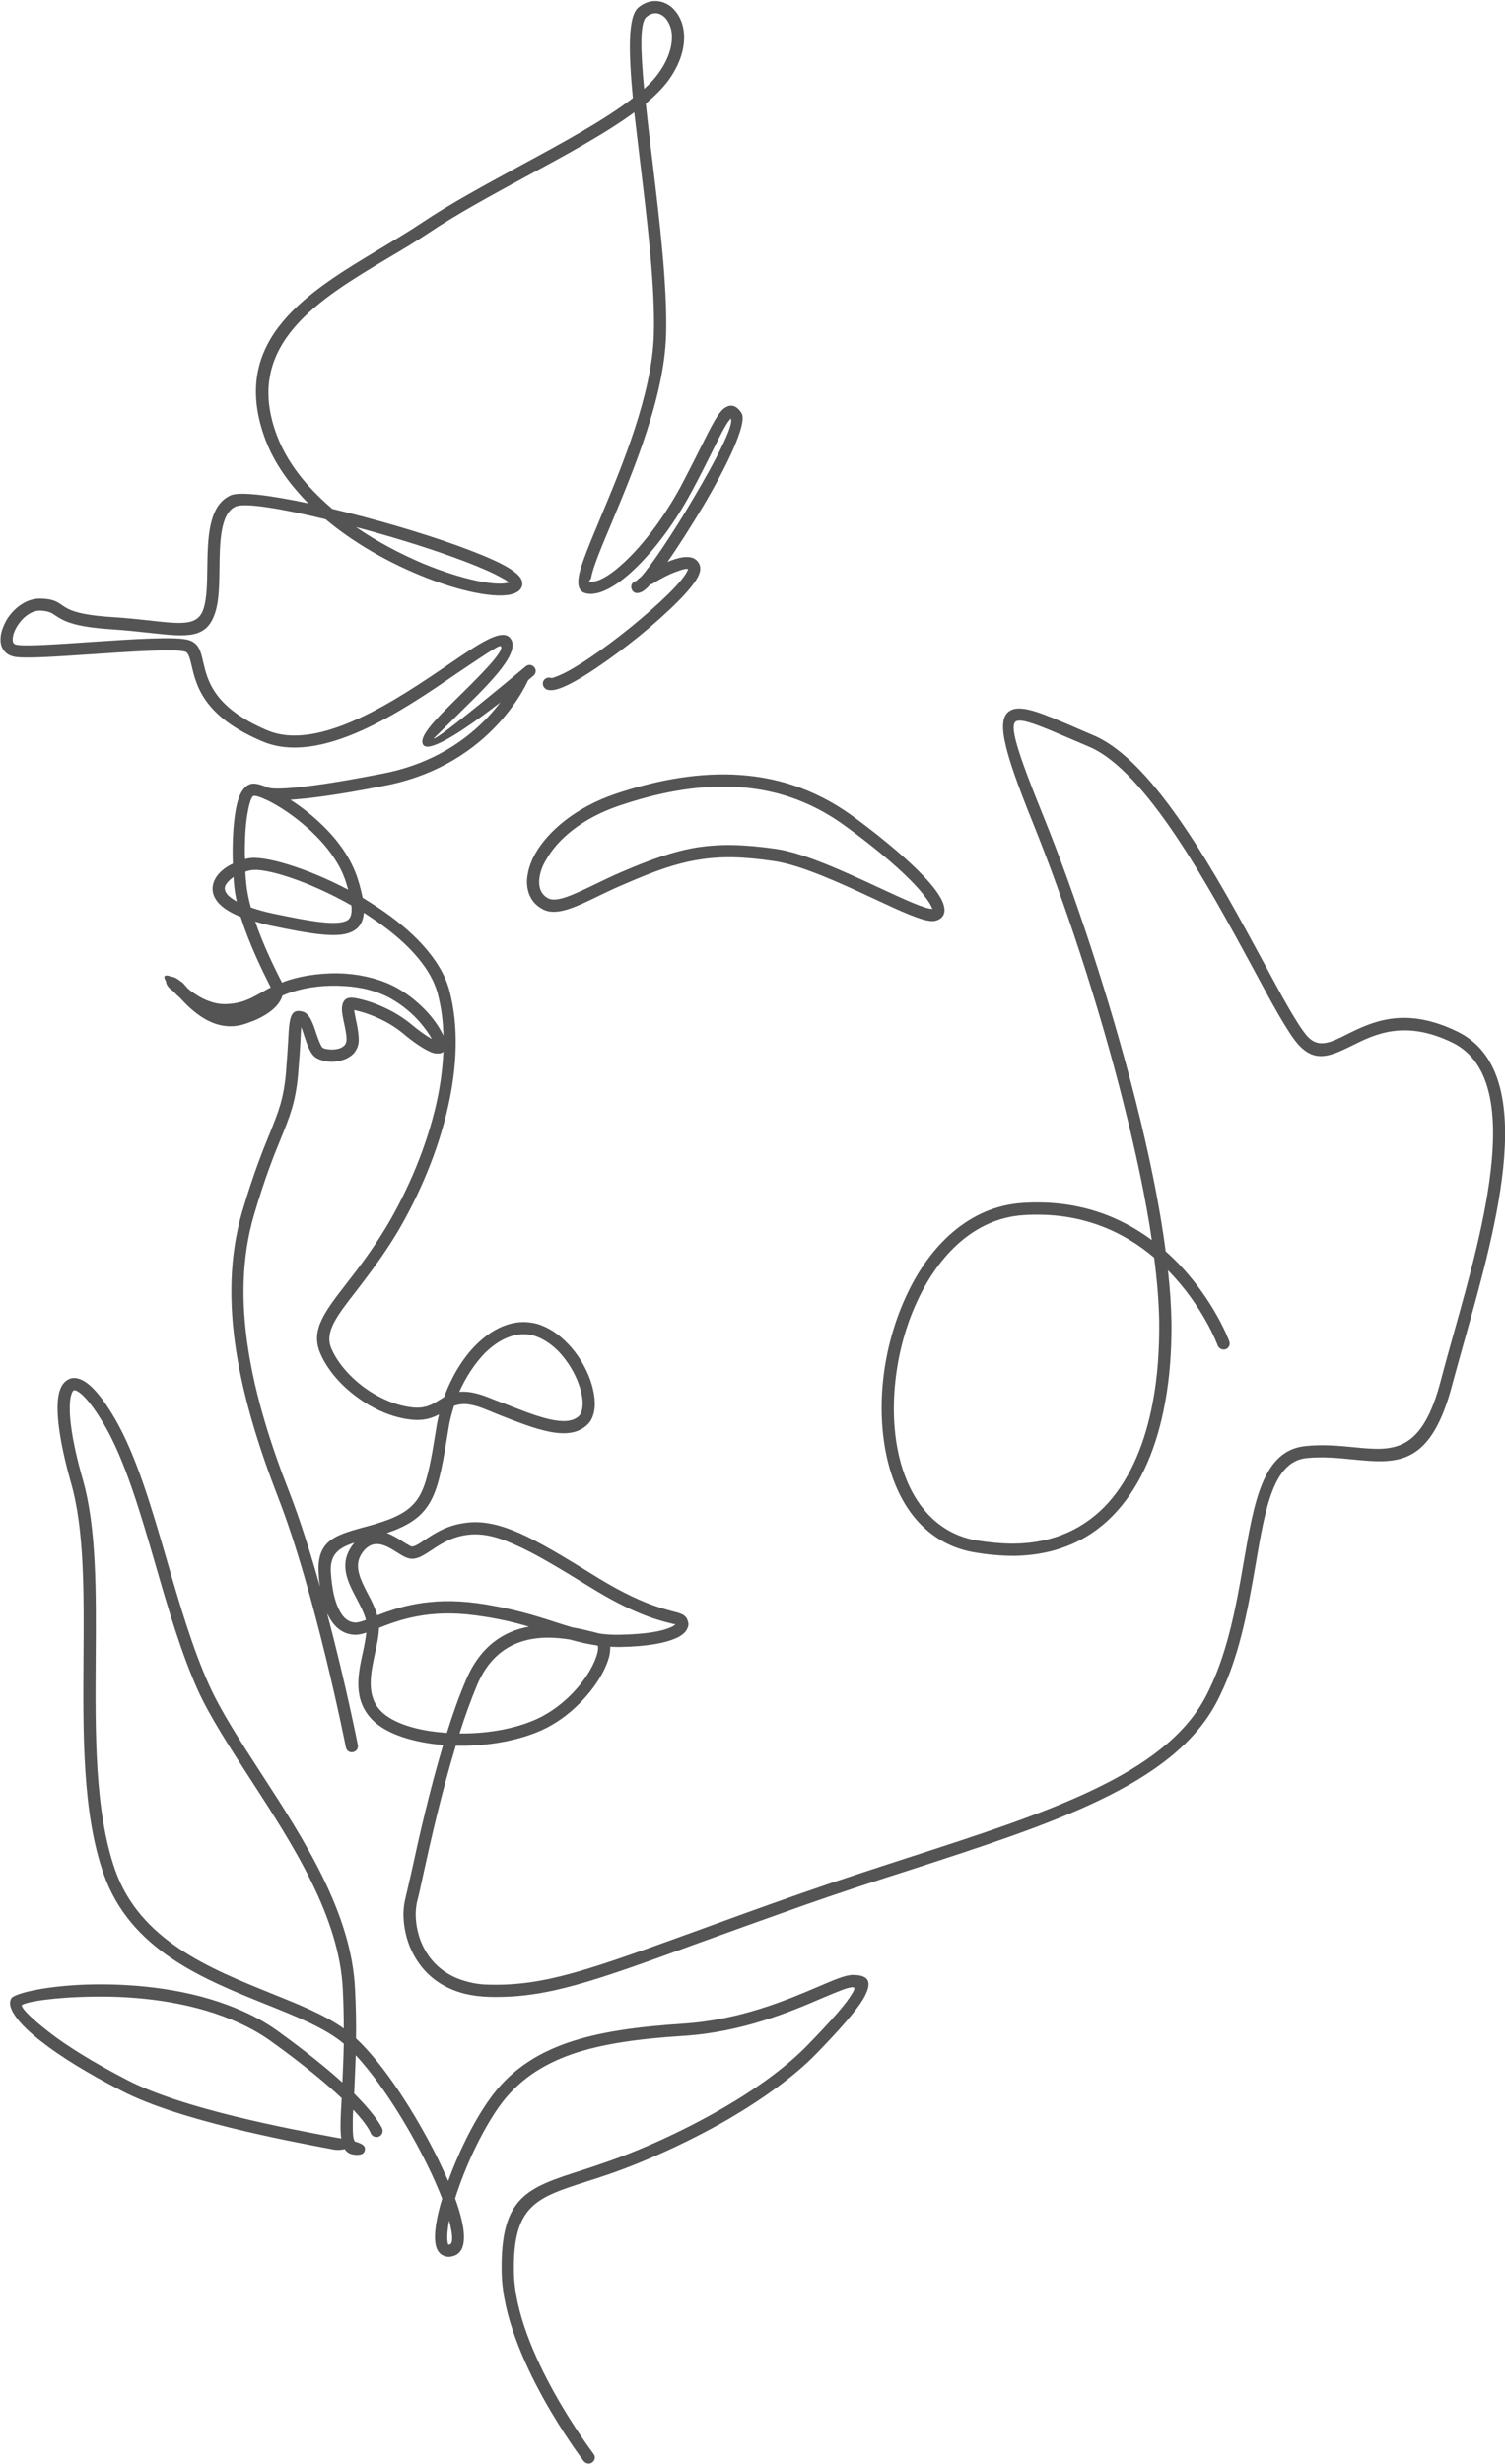 <?xml version="1.0" encoding="UTF-8" standalone="no"?><svg xmlns="http://www.w3.org/2000/svg" xmlns:xlink="http://www.w3.org/1999/xlink" fill="#000000" height="482.9" preserveAspectRatio="xMidYMid meet" version="1" viewBox="-0.1 -0.2 295.1 482.9" width="295.1" zoomAndPan="magnify"><defs><clipPath id="a"><path d="M 32 138 L 295.02 138 L 295.02 392 L 32 392 Z M 32 138"/></clipPath><clipPath id="b"><path d="M 1 269 L 171 269 L 171 482.621 L 1 482.621 Z M 1 269"/></clipPath></defs><g><g clip-path="url(#a)" id="change1_2"><path d="M 70.062 341.789 C 70.199 342.422 69.793 343.055 69.113 343.191 C 68.48 343.324 67.848 342.918 67.715 342.242 C 67.715 342.152 61.699 311.863 54.422 293.238 C 50.762 283.789 47.73 274.207 46.238 264.758 C 44.746 255.266 44.84 245.953 47.414 237.184 C 49.676 229.543 51.484 225.156 52.84 221.812 C 54.512 217.652 55.508 215.168 55.961 210.152 C 56.184 207.348 56.32 205.312 56.41 203.73 C 56.5 201.789 56.594 200.566 56.773 199.754 C 57.133 198.125 57.812 197.719 59.168 198.035 C 60.57 198.352 61.246 200.297 61.879 202.238 C 62.289 203.461 62.738 204.68 63.102 205.086 C 63.418 205.359 64.188 205.492 65.043 205.492 C 65.543 205.492 66.039 205.402 66.492 205.27 C 66.852 205.133 67.215 204.906 67.441 204.68 C 67.715 204.363 67.848 204.004 67.848 203.504 C 67.848 202.375 67.531 201.109 67.305 200.023 C 67.035 198.805 66.852 197.762 66.988 196.949 C 67.215 195.684 67.938 195.098 69.609 195.414 C 71.102 195.684 73.184 196.273 75.352 197.312 C 77.023 198.078 78.789 199.121 80.461 200.477 C 82.086 201.832 83.535 202.871 84.574 203.414 C 84.121 202.555 83.309 201.379 82.133 200.023 C 80.777 198.488 78.922 196.859 76.617 195.551 C 73.996 194.059 70.785 193.242 67.531 193.062 C 63.824 192.789 60.074 193.242 57.09 194.238 C 56.457 194.418 55.867 194.691 55.281 194.914 C 55.191 195.277 55.008 195.641 54.781 196.047 C 54.105 197.176 52.75 198.398 50.398 199.527 L 50.398 199.48 L 50.398 199.527 C 49.719 199.844 48.953 200.113 48.184 200.387 C 42.082 202.555 37.379 197.762 35.074 195.23 C 34.984 195.188 34.895 195.098 34.801 195.008 C 34.441 194.691 34.168 194.371 33.945 194.148 L 33.809 194.012 C 32.859 193.379 32.453 192.699 32.453 192.156 C 31.773 191.027 32.18 190.711 33.492 191.211 C 33.988 191.254 34.578 191.523 35.254 192.066 L 35.301 192.113 C 35.391 192.156 35.57 192.293 35.754 192.43 C 35.934 192.656 36.203 192.926 36.52 193.289 L 36.699 193.516 C 38.191 194.781 40.996 196.633 44.07 196.59 C 47.281 196.496 48.906 195.551 50.895 194.465 C 51.574 194.102 52.207 193.695 52.977 193.336 L 52.977 193.289 C 52.93 193.199 52.793 192.926 52.613 192.566 C 51.574 190.484 48.816 185.016 47.098 179.5 C 45.109 178.688 43.754 177.828 42.895 176.926 C 41.945 175.93 41.539 174.891 41.582 173.852 C 41.629 172.809 42.082 171.859 42.805 171.047 C 43.48 170.277 44.477 169.555 45.562 169.059 C 45.516 168.242 45.516 167.43 45.516 166.66 C 45.516 163.543 45.742 160.469 46.195 158.164 C 46.734 155.406 47.777 153.508 49.496 153.371 C 49.586 153.371 49.629 153.371 49.676 153.371 C 51.617 153.371 57.543 156.266 62.516 160.965 C 65.859 164.039 68.797 167.93 70.109 172.266 C 70.516 173.535 70.785 174.711 71.012 175.746 C 71.961 176.336 72.91 176.926 73.859 177.555 C 80.594 181.988 86.426 187.727 88.055 194.059 C 89.863 201.02 89.504 208.75 87.828 216.344 C 85.887 225.297 82.043 234.156 77.793 241.34 C 74.902 246.133 72.051 249.797 69.746 252.824 C 65.949 257.707 63.555 260.781 64.82 263.945 C 65.949 266.703 68.301 269.461 71.195 271.629 C 74.086 273.754 77.434 275.246 80.641 275.609 C 83.219 275.926 84.621 275.066 85.93 274.254 C 86.293 274.023 86.652 273.801 86.969 273.617 C 88.508 269.461 90.723 265.844 93.344 263.266 C 96.555 260.102 100.305 258.43 104.059 259.016 C 104.465 259.062 104.828 259.152 105.188 259.246 C 107.492 259.922 109.527 261.324 111.246 263.133 C 113.191 265.121 114.684 267.652 115.586 270.094 C 116.488 272.625 116.805 275.109 116.266 276.918 C 116.035 277.777 115.629 278.5 115.043 279.043 C 111.426 282.48 105.055 279.949 97.684 277.055 C 96.645 276.602 95.559 276.195 94.566 275.789 C 91.852 274.75 90.227 274.84 88.914 275.336 C 88.824 275.699 88.688 276.062 88.598 276.422 C 88.234 277.641 87.965 278.863 87.785 280.129 C 86.789 286.277 86.113 290.301 84.711 293.285 C 83.219 296.402 81.004 298.258 77.023 299.793 C 76.617 299.93 76.168 300.109 75.762 300.246 C 76.934 300.695 78.066 301.375 79.012 302.008 C 79.555 302.324 80.055 302.641 80.414 302.82 C 80.957 303.094 81.906 302.461 83.172 301.602 C 85.027 300.383 87.375 298.797 90.855 298.301 C 94.203 297.758 97.547 298.438 101.707 300.246 C 105.684 302.008 110.434 304.855 116.762 308.789 C 124.809 313.762 129.371 314.938 131.727 315.57 C 133.352 315.977 134.164 316.203 134.66 317.152 C 134.66 317.199 134.66 317.199 134.66 317.242 C 134.797 317.516 134.844 317.785 134.891 318.055 C 134.891 318.645 134.617 319.23 134.121 319.773 C 133.715 320.18 133.125 320.59 132.355 320.902 C 130.414 321.766 126.934 322.488 121.555 322.578 C 120.875 322.578 120.195 322.578 119.562 322.531 C 119.562 323.074 119.52 323.664 119.383 324.293 C 119.109 325.469 118.523 326.871 117.664 328.363 C 115.312 332.34 110.883 337.043 105.145 339.305 C 100.441 341.203 94.656 342.062 89.273 341.926 C 86.473 351.102 84.305 360.73 82.949 366.922 C 82.449 369.273 82.043 371.129 81.727 372.305 C 81.547 373.027 81.457 373.793 81.41 374.652 C 81.363 377.051 81.953 379.941 83.535 382.477 C 85.117 385.008 87.648 387.176 91.535 388.172 C 92.848 388.531 94.34 388.758 95.965 388.758 C 106.727 389.027 115.723 385.73 135.973 378.406 C 141.895 376.238 148.723 373.75 156.859 370.902 C 164.094 368.371 171.188 366.066 178.016 363.852 C 205.184 355.078 228.012 347.668 236.148 332.613 C 240.535 324.477 242.254 314.711 243.742 306.078 C 245.824 293.961 247.543 284.016 255.906 283.203 C 259.34 282.84 262.457 283.156 265.352 283.43 C 273.035 284.195 278.734 284.738 282.484 270.094 C 283.254 267.152 284.113 264.125 285.016 260.871 C 290.895 239.941 298.941 211.145 284.699 204.137 C 275.344 199.57 269.422 202.512 264.992 204.727 C 260.922 206.715 257.848 208.207 254.504 204.543 C 252.469 202.285 249.305 196.496 245.461 189.309 C 236.871 173.488 224.578 150.75 213.32 146.094 C 211.965 145.504 210.562 144.918 209.297 144.375 C 204.008 142.113 200.48 140.625 199.219 141.121 C 197.68 141.754 199.262 146.906 204.73 160.379 C 210.699 175.16 217.523 195.641 222.543 215.395 C 225.164 225.746 227.289 235.965 228.465 245.047 C 237.324 252.871 240.941 262.633 240.941 262.68 C 241.168 263.312 240.852 263.988 240.266 264.219 C 239.633 264.441 238.953 264.125 238.68 263.539 C 238.68 263.492 235.832 255.762 228.914 248.754 C 229.32 252.418 229.551 255.809 229.598 258.973 C 229.641 264.441 229.277 269.82 228.328 274.793 C 226.793 283.203 223.762 290.57 218.973 295.906 C 214.133 301.332 207.488 304.586 198.766 304.723 C 196.234 304.723 193.566 304.492 190.719 303.996 C 182.445 302.461 177.246 296.492 174.668 288.629 C 172.996 283.473 172.453 277.461 172.949 271.449 C 173.449 265.438 175.031 259.336 177.52 253.953 C 182.082 243.918 189.949 236.234 200.391 235.555 C 211.242 234.832 219.559 238.223 225.754 242.836 C 224.531 234.516 222.543 225.297 220.191 215.98 C 215.266 196.316 208.438 175.977 202.516 161.281 C 196.414 146.184 195.012 140.262 198.312 138.906 C 200.527 138 204.414 139.676 210.246 142.16 C 211.469 142.703 212.734 143.246 214.223 143.879 C 226.297 148.852 238.816 172.043 247.543 188.18 C 251.34 195.23 254.414 200.883 256.266 202.918 C 258.438 205.27 260.785 204.137 263.906 202.555 C 268.836 200.113 275.344 196.902 285.742 202.012 C 301.789 209.879 293.426 239.762 287.324 261.551 C 286.375 264.895 285.516 268.059 284.789 270.68 C 280.543 287.316 273.941 286.684 265.129 285.824 C 262.367 285.555 259.34 285.238 256.129 285.555 C 249.574 286.188 247.992 295.316 246.094 306.484 C 244.559 315.301 242.84 325.289 238.273 333.742 C 229.641 349.656 206.402 357.16 178.738 366.156 C 171.91 368.324 164.859 370.633 157.629 373.164 C 149.578 376.012 142.711 378.496 136.832 380.621 C 116.266 388.125 107.133 391.426 95.922 391.156 C 94.113 391.109 92.441 390.883 90.949 390.52 C 86.383 389.348 83.352 386.77 81.5 383.738 C 79.648 380.805 78.969 377.414 79.012 374.609 C 79.059 373.57 79.195 372.574 79.422 371.715 C 79.691 370.633 80.098 368.777 80.641 366.426 C 81.953 360.324 84.078 350.875 86.789 341.789 C 80.867 341.293 75.578 339.621 72.867 336.816 C 69.023 332.84 70.109 327.867 71.102 323.391 C 71.375 322.125 71.602 320.859 71.734 319.773 C 70.879 320.047 70.109 320.227 69.387 320.18 C 67.305 320.09 65.586 318.914 64.367 316.609 C 64.277 316.43 64.188 316.246 64.051 316.023 C 67.668 329.672 70.062 341.742 70.062 341.789 Z M 56.684 292.379 C 58.805 297.848 60.844 304.359 62.648 310.777 C 62.516 309.965 62.422 309.059 62.379 308.113 C 61.969 301.691 65.723 300.652 71.059 299.16 C 72.641 298.754 74.359 298.258 76.168 297.578 C 79.512 296.27 81.363 294.73 82.539 292.242 C 83.805 289.578 84.484 285.688 85.434 279.766 C 85.57 278.816 85.75 277.914 85.977 277.008 C 84.574 277.734 82.949 278.32 80.371 278.004 C 76.754 277.598 72.957 275.926 69.793 273.527 C 66.535 271.133 63.914 268.016 62.605 264.805 C 60.844 260.375 63.555 256.891 67.848 251.332 C 70.152 248.395 72.91 244.777 75.715 240.121 C 79.871 233.113 83.578 224.523 85.523 215.801 C 86.246 212.5 86.699 209.156 86.836 205.898 C 86.52 206.219 86.066 206.309 85.523 206.262 C 85.117 206.262 84.621 206.125 84.078 205.855 C 82.812 205.27 80.957 204.047 78.922 202.328 C 77.434 201.109 75.852 200.16 74.359 199.48 C 72.461 198.578 70.695 198.035 69.34 197.762 C 69.387 198.215 69.52 198.805 69.656 199.527 C 69.926 200.703 70.199 202.012 70.242 203.461 C 70.289 204.68 69.836 205.586 69.207 206.309 C 68.66 206.852 67.984 207.258 67.262 207.484 C 66.582 207.754 65.816 207.844 65.09 207.891 C 63.645 207.891 62.199 207.484 61.473 206.805 C 60.66 206.035 60.117 204.5 59.621 203.008 C 59.395 202.285 59.168 201.605 58.988 201.109 C 58.898 201.789 58.852 202.691 58.805 203.867 C 58.715 205.539 58.582 207.664 58.355 210.332 C 57.859 215.758 56.816 218.379 55.055 222.719 C 53.699 226.016 51.934 230.355 49.719 237.859 C 47.234 246.27 47.145 255.219 48.59 264.398 C 50.035 273.617 53.02 283.066 56.684 292.379 Z M 83.941 198.441 C 85.297 199.98 86.293 201.559 86.836 202.781 C 86.789 199.98 86.426 197.223 85.75 194.645 C 84.305 188.992 78.879 183.703 72.551 179.547 C 72.098 179.23 71.691 178.957 71.238 178.688 C 71.102 180.586 70.289 181.852 68.617 182.527 C 65.949 183.66 61.023 182.891 52.84 181.172 C 51.801 180.945 50.805 180.676 49.945 180.406 C 51.574 185.195 53.836 189.672 54.738 191.48 C 54.918 191.797 55.008 192.023 55.145 192.25 L 55.191 192.383 C 55.551 192.203 55.961 192.066 56.367 191.934 C 59.574 190.891 63.688 190.352 67.715 190.621 C 71.285 190.891 74.855 191.797 77.84 193.469 C 80.371 194.914 82.402 196.723 83.941 198.441 Z M 46.332 176.473 C 46.059 175.344 45.879 174.164 45.789 173.082 C 45.742 172.629 45.699 172.176 45.699 171.68 C 45.246 171.996 44.883 172.312 44.613 172.629 C 44.207 173.035 43.98 173.488 43.98 173.895 C 43.98 174.301 44.16 174.754 44.613 175.25 C 45.02 175.656 45.562 176.066 46.332 176.473 Z M 48.184 172.898 C 48.32 174.395 48.637 176.02 49.09 177.648 C 50.262 178.055 51.664 178.461 53.336 178.82 C 61.066 180.449 65.586 181.172 67.715 180.312 C 68.66 179.953 68.98 178.957 68.797 177.238 C 60.527 172.539 51.891 169.781 49.043 170.367 C 48.68 170.414 48.363 170.504 48.004 170.641 C 48.047 171.406 48.094 172.176 48.184 172.898 Z M 47.91 166.66 C 47.91 167.16 47.91 167.656 47.957 168.152 C 48.137 168.109 48.363 168.062 48.59 168.02 C 51.574 167.387 59.938 169.824 68.164 174.164 C 68.074 173.805 67.938 173.398 67.805 172.945 C 66.672 169.059 63.914 165.531 60.887 162.684 C 56.32 158.434 51.258 155.77 49.676 155.77 C 49.27 155.812 48.863 156.941 48.543 158.613 C 48.094 160.785 47.91 163.68 47.91 166.66 Z M 89.953 272.578 C 91.355 272.441 93.074 272.672 95.422 273.574 C 96.555 274.023 97.547 274.434 98.59 274.793 C 105.188 277.414 110.883 279.676 113.414 277.324 C 113.688 277.055 113.867 276.691 113.957 276.285 C 114.363 274.93 114.094 272.988 113.324 270.906 C 112.555 268.781 111.199 266.566 109.527 264.758 C 108.082 263.266 106.363 262.09 104.555 261.551 C 104.238 261.461 103.922 261.414 103.695 261.367 C 100.758 260.918 97.684 262.316 95.016 264.941 C 93.074 266.93 91.309 269.551 89.953 272.578 Z M 69.387 302.145 C 66.445 303.094 64.547 304.312 64.773 307.977 C 65 311.32 65.586 313.852 66.492 315.48 C 67.262 316.973 68.301 317.738 69.52 317.785 C 69.973 317.828 70.695 317.605 71.645 317.289 C 71.328 315.93 70.559 314.531 69.836 313.129 C 68.074 309.785 66.312 306.438 68.934 302.73 C 69.113 302.504 69.25 302.324 69.387 302.145 Z M 73.859 316.383 C 77.93 314.801 84.121 312.723 93.434 313.988 C 100.125 314.938 104.734 316.383 108.758 317.695 C 109.891 318.055 111.02 318.418 112.105 318.734 C 113.73 319.004 115.133 319.367 116.219 319.637 C 116.715 319.773 117.168 319.867 117.484 319.957 C 118.75 320.137 120.105 320.227 121.508 320.18 C 126.527 320.09 129.688 319.504 131.406 318.734 C 131.859 318.555 132.133 318.328 132.355 318.145 C 132.133 318.102 131.727 318.055 131.137 317.875 C 128.648 317.242 123.859 315.977 115.496 310.777 C 109.258 306.938 104.602 304.133 100.711 302.461 C 97.008 300.789 94.066 300.199 91.219 300.652 C 88.234 301.105 86.156 302.504 84.531 303.59 C 82.586 304.855 81.184 305.805 79.422 304.992 C 78.879 304.766 78.336 304.402 77.75 304.043 C 75.762 302.777 73.094 301.059 70.922 304.133 C 69.16 306.621 70.559 309.285 71.961 312.043 C 72.73 313.445 73.453 314.895 73.859 316.383 Z M 93.117 316.383 C 83.941 315.117 78.02 317.336 74.223 318.824 C 74.176 320.406 73.816 322.125 73.406 323.934 C 72.594 327.773 71.645 332.117 74.586 335.145 C 76.934 337.539 81.773 339.031 87.332 339.395 L 87.512 339.438 C 88.645 335.824 89.863 332.34 91.219 329.176 C 94.156 322.172 98.906 319.457 103.605 318.598 C 100.711 317.738 97.32 316.926 93.117 316.383 Z M 117.078 322.305 C 115.223 322.035 113.461 321.629 111.652 321.129 C 105.91 320.18 97.504 320.363 93.434 330.082 C 92.215 333.02 91.039 336.23 90 339.527 C 94.926 339.574 100.035 338.805 104.238 337.09 C 109.438 335.008 113.461 330.805 115.586 327.145 C 116.309 325.875 116.805 324.699 117.031 323.754 C 117.215 323.027 117.215 322.531 117.078 322.305 Z M 227.199 258.973 C 227.152 255.129 226.793 250.836 226.203 246.27 C 220.238 241.207 211.828 237.184 200.527 237.953 C 191.078 238.586 183.938 245.684 179.688 254.949 C 177.293 260.102 175.844 265.891 175.348 271.629 C 174.852 277.371 175.348 283.023 176.93 287.859 C 179.234 294.91 183.895 300.289 191.125 301.648 C 193.836 302.098 196.367 302.324 198.719 302.324 C 206.723 302.234 212.777 299.207 217.207 294.324 C 221.684 289.305 224.531 282.344 225.98 274.387 C 226.883 269.551 227.242 264.352 227.199 258.973" fill="#545454"/></g><g id="change1_3"><path d="M 122.637 172.945 C 120.875 173.668 119.156 174.484 117.574 175.25 C 112.738 177.602 108.895 179.5 106.184 177.918 C 104.871 177.195 104.012 176.109 103.562 174.801 C 103.199 173.668 103.109 172.449 103.379 171.094 C 103.605 169.824 104.102 168.426 104.871 167.07 C 107.355 162.73 112.691 158.074 120.512 155.406 C 127.926 152.918 135.793 151.293 143.66 151.609 C 151.57 151.926 159.48 154.23 167.031 159.699 C 175.391 165.848 180.863 170.91 183.348 174.258 C 184.164 175.387 184.703 176.336 184.93 177.148 C 185.293 178.324 185.066 179.23 184.301 179.816 C 183.895 180.09 183.438 180.27 182.941 180.312 C 181 180.496 176.477 178.371 171.145 175.883 C 164.723 172.898 156.996 169.328 151.703 168.562 C 145.648 167.656 141.219 167.566 136.879 168.289 C 132.539 168.969 128.242 170.504 122.637 172.945 Z M 116.535 173.125 C 118.164 172.355 119.879 171.5 121.688 170.73 C 127.477 168.242 131.906 166.66 136.469 165.895 C 141.082 165.172 145.738 165.262 152.023 166.164 C 157.672 166.98 165.586 170.684 172.141 173.715 C 177.203 176.066 181.406 178.008 182.719 177.918 C 182.809 177.918 182.852 177.918 182.852 177.918 C 182.941 177.828 182.672 177.918 182.672 177.828 C 182.488 177.285 182.082 176.605 181.406 175.703 C 179.055 172.492 173.766 167.609 165.586 161.645 C 158.531 156.492 151.027 154.273 143.566 154.004 C 136.02 153.688 128.469 155.27 121.281 157.711 C 114.047 160.152 109.211 164.312 106.996 168.289 C 106.32 169.375 105.91 170.504 105.73 171.5 C 105.551 172.449 105.594 173.309 105.82 174.031 C 106.09 174.801 106.59 175.434 107.355 175.84 C 108.984 176.742 112.332 175.16 116.535 173.125" fill="#545454"/></g><g clip-path="url(#b)" id="change1_1"><path d="M 116.266 480.707 C 116.715 481.25 116.582 481.973 116.035 482.379 C 115.539 482.789 114.773 482.652 114.363 482.152 C 114.32 482.109 98.59 461.539 98.273 445.266 C 97.957 430.301 103.199 428.586 113.957 425.148 C 115.223 424.742 116.582 424.289 118.117 423.75 C 125.125 421.398 133.578 417.598 141.352 413.125 C 147.953 409.328 154.012 404.988 158.305 400.555 C 163.008 395.719 165.855 392.465 167.031 390.43 C 167.527 389.617 167.527 389.258 167.121 389.258 C 166.125 389.258 164.047 390.16 161.152 391.379 C 155.051 394 145.602 398.027 133.984 398.793 C 125.484 399.336 118.164 400.285 112.105 402.363 C 106.137 404.445 101.301 407.656 97.727 412.715 C 94.203 417.734 90.949 424.836 89.141 430.664 C 89.594 431.887 89.953 433.062 90.227 434.098 C 91.176 437.625 91.129 440.293 89.773 441.422 C 89.504 441.648 89.184 441.832 88.867 441.922 C 88.191 442.148 87.648 442.148 87.105 441.965 C 85.93 441.605 85.297 440.473 85.207 438.801 C 85.117 437.488 85.344 435.816 85.75 433.875 C 85.977 432.879 86.246 431.84 86.609 430.711 C 85.793 428.629 84.801 426.324 83.625 423.973 C 79.828 416.246 74.492 407.793 69.656 402.59 C 69.566 405.438 69.43 407.926 69.34 410.094 C 74.086 414.844 74.855 417.012 74.855 417.012 C 75.082 417.645 74.766 418.324 74.133 418.551 C 73.543 418.773 72.82 418.461 72.594 417.871 C 72.594 417.871 72.141 416.426 69.16 413.262 C 69.07 414.48 69.07 415.52 69.07 416.426 C 69.07 418.098 69.16 419.09 69.477 419.5 C 70.742 419.859 71.465 420.266 71.465 420.898 C 71.465 421.715 70.969 422.121 69.926 422.121 C 68.75 422.121 67.984 421.758 67.488 420.988 C 66.898 421.125 66.176 421.219 65.359 421.082 C 56.004 419.316 35.027 415.383 23.816 409.598 C 16.855 406.027 11.609 402.727 8.086 399.969 C 3.25 396.262 1.352 393.277 1.984 391.742 C 2.027 391.652 2.074 391.516 2.117 391.426 C 2.887 390.387 9.531 388.848 18.211 388.711 C 26.621 388.578 37.199 389.617 46.332 393.461 C 49.223 394.637 51.934 396.082 54.422 397.891 C 59.98 401.914 64.051 405.215 67.035 407.926 C 67.125 405.711 67.262 403.18 67.305 400.332 C 63.734 397.301 58.129 395.043 52.027 392.602 C 39.684 387.629 25.402 381.934 20.203 367.012 C 16.043 355.078 16.176 339.621 16.27 324.699 C 16.359 311.91 16.449 299.566 13.828 290.434 C 11.477 282.117 10.797 276.332 11.387 273.258 C 11.656 271.812 12.199 270.859 13.012 270.32 C 13.918 269.688 15.004 269.73 16.176 270.363 C 17.895 271.27 20.02 273.711 22.371 277.734 C 26.621 285.012 29.602 295.184 32.633 305.625 C 35.074 314.078 37.605 322.711 40.859 329.945 C 43.211 335.191 47.008 341.02 51.078 347.305 C 59.441 360.188 68.887 374.746 69.52 389.754 C 69.703 393.234 69.746 396.445 69.703 399.293 C 75.172 404.355 81.457 414.164 85.793 422.934 C 86.473 424.379 87.152 425.828 87.785 427.227 C 89.727 421.805 92.668 415.793 95.785 411.363 C 99.672 405.801 104.871 402.32 111.336 400.105 C 117.664 397.934 125.168 396.984 133.848 396.398 C 145.062 395.676 154.234 391.742 160.203 389.211 C 163.367 387.855 165.629 386.859 167.121 386.859 C 170.328 386.859 171.098 388.262 169.109 391.652 C 167.797 393.82 164.859 397.258 160.023 402.23 C 155.547 406.84 149.309 411.27 142.574 415.203 C 134.617 419.77 126.027 423.613 118.887 426.051 C 117.484 426.504 116.035 427.004 114.727 427.41 C 105.055 430.527 100.395 432.02 100.668 445.223 C 100.984 460.68 116.266 480.664 116.266 480.707 Z M 87.965 434.961 C 87.695 436.453 87.559 437.672 87.602 438.621 C 87.648 439.254 87.738 439.66 87.828 439.707 C 87.875 439.707 87.965 439.707 88.145 439.66 C 88.191 439.613 88.191 439.613 88.234 439.613 C 88.777 439.117 88.598 437.445 87.965 434.961 Z M 52.887 390.387 C 58.398 392.602 63.508 394.637 67.305 397.348 C 67.305 395.043 67.262 392.555 67.125 389.887 C 66.535 375.512 57.27 361.227 49.043 348.57 C 44.973 342.242 41.086 336.32 38.645 330.941 C 35.344 323.57 32.812 314.848 30.328 306.258 C 27.344 295.996 24.406 285.961 20.293 278.953 C 18.164 275.336 16.359 273.168 15.047 272.441 C 14.684 272.262 14.461 272.219 14.324 272.309 C 14.098 272.441 13.918 272.895 13.738 273.664 C 13.238 276.469 13.871 281.848 16.133 289.758 C 18.844 299.207 18.754 311.773 18.664 324.699 C 18.574 339.438 18.438 354.719 22.461 366.246 C 27.297 380.078 41.039 385.594 52.887 390.387 Z M 66.672 416.426 C 66.672 415.023 66.762 413.215 66.898 411 C 63.961 408.242 59.574 404.535 53.02 399.836 C 50.715 398.164 48.137 396.805 45.426 395.676 C 36.609 391.969 26.395 390.973 18.258 391.109 C 10.617 391.199 5.012 392.102 4.152 392.781 C 4.152 393.414 5.918 395.27 9.531 398.07 C 12.969 400.738 18.074 403.945 24.902 407.473 C 35.797 413.125 56.547 417.012 65.77 418.73 L 66.809 418.91 C 66.719 418.188 66.672 417.375 66.672 416.426" fill="#545454"/></g><g id="change1_4"><path d="M 102.973 130.406 C 103.469 129.953 104.238 130.047 104.645 130.543 C 105.098 131.039 105.008 131.809 104.512 132.215 C 104.465 132.305 84.711 148.895 82.855 145.73 C 81.953 144.148 85.297 140.805 89.141 137.008 C 93.66 132.578 98.996 127.332 98.09 126.43 C 97.82 126.113 94.293 128.555 89.367 131.852 C 78.879 139.043 62.832 149.98 51.348 145.098 C 39.773 140.215 38.371 134.113 37.469 130.227 C 37.109 128.781 36.883 127.738 36.203 127.516 C 34.262 126.926 25.805 127.469 17.895 128.012 C 11.113 128.465 4.738 128.914 2.707 128.508 C 1.305 128.238 0.492 127.379 0.129 126.246 C -0.051 125.523 -0.051 124.664 0.176 123.762 C 0.355 122.992 0.719 122.133 1.168 121.32 C 2.57 119.016 5.059 117.027 7.859 117.117 C 10.258 117.16 11.07 117.703 12.109 118.426 C 13.285 119.242 14.867 120.281 21.875 120.734 C 24.723 120.914 27.164 121.184 29.289 121.41 C 35.707 122.133 38.828 122.496 39.863 118.926 C 40.453 117.027 40.5 114.18 40.543 111.238 C 40.637 105.227 40.727 98.852 45.156 96.863 C 46.918 96.098 52.93 96.863 60.344 98.445 C 59.711 97.812 59.125 97.18 58.535 96.504 C 55.508 93.113 53.109 89.359 51.664 85.199 C 45.02 66.125 60.527 56.855 74.586 48.449 C 77.34 46.777 80.098 45.148 82.586 43.477 C 88.012 39.812 94.973 36.062 101.844 32.309 C 110.207 27.789 118.523 23.27 123.992 19.02 C 123.137 9.98 123 3.062 125.035 1.301 C 126.48 0.078 128.105 -0.238 129.645 0.168 C 130.594 0.441 131.5 0.98 132.176 1.797 C 132.898 2.609 133.441 3.605 133.758 4.824 C 134.48 7.629 133.938 11.469 130.91 15.629 C 129.824 17.074 128.336 18.566 126.527 20.105 C 126.887 23.633 127.34 27.473 127.836 31.496 C 129.238 43.16 130.773 55.996 130.504 65.445 C 130.141 77.652 124.129 91.938 119.879 102.152 C 117.844 106.988 116.172 110.922 115.812 113.047 C 115.676 113.547 115.223 113.77 115.406 113.77 C 117.168 114.133 120.062 112.277 123.316 109.023 C 126.707 105.633 130.324 100.754 133.352 95.191 C 135.023 92.027 136.379 89.316 137.512 87.055 C 139.453 83.211 140.676 80.727 141.895 79.82 C 143.113 78.965 144.156 79.145 145.195 80.59 C 145.242 80.68 145.285 80.727 145.332 80.816 C 146.414 82.852 142.527 90.941 137.871 98.852 C 135.477 102.832 132.945 106.855 130.773 109.93 C 131.09 109.793 131.406 109.656 131.727 109.566 C 134.211 108.664 136.379 108.617 137.105 110.562 C 137.285 111.105 137.238 111.691 136.969 112.371 C 136.02 114.902 130.863 119.875 125.168 124.531 C 119.473 129.098 113.191 133.438 109.801 134.656 C 108.715 135.062 107.766 135.199 107.086 134.926 C 106.5 134.656 106.184 133.977 106.41 133.344 C 106.637 132.758 107.355 132.441 107.945 132.668 C 108.082 132.711 108.441 132.621 108.984 132.395 C 112.148 131.266 118.164 127.105 123.633 122.676 C 129.059 118.246 133.938 113.637 134.754 111.512 C 134.797 111.375 134.891 111.465 134.844 111.422 C 134.754 111.105 133.758 111.375 132.539 111.828 C 131 112.371 129.238 113.32 127.883 114.18 C 127.746 114.27 127.566 114.312 127.43 114.312 C 126.934 114.902 126.527 115.262 126.207 115.488 C 126.117 115.578 125.98 115.668 125.891 115.715 C 124.855 116.258 124.176 116.078 123.812 115.398 L 123.812 115.355 C 123.496 114.766 123.723 114.086 124.309 113.77 C 124.445 113.727 124.582 113.68 124.672 113.637 C 124.945 113.41 125.215 113.094 125.574 112.867 C 127.656 110.562 131.949 104.145 135.793 97.59 C 140.09 90.355 143.84 83.121 143.207 81.945 L 143.25 81.902 C 143.25 81.855 143.344 81.719 143.297 81.766 C 142.527 82.309 141.398 84.566 139.633 88.141 C 138.504 90.398 137.148 93.156 135.43 96.32 C 132.312 102.109 128.516 107.172 124.988 110.695 C 121.191 114.496 117.527 116.617 114.953 116.121 C 113.461 115.852 113.055 114.629 113.414 112.641 C 113.867 110.199 115.586 106.223 117.664 101.203 C 121.867 91.168 127.746 77.109 128.105 65.402 C 128.379 56.18 126.844 43.387 125.441 31.77 C 125.035 28.285 124.625 24.941 124.266 21.82 C 118.66 25.938 110.84 30.188 102.973 34.434 C 96.148 38.141 89.32 41.848 83.941 45.465 C 81.457 47.137 78.652 48.809 75.805 50.484 C 62.559 58.395 47.91 67.164 53.926 84.387 C 55.234 88.23 57.496 91.758 60.297 94.922 C 61.746 96.547 63.371 98.086 65.043 99.531 C 73.273 101.477 82.402 104.145 89.547 106.719 C 93.027 107.984 96.059 109.207 98.18 110.289 C 100.668 111.555 102.203 112.82 102.293 113.953 C 102.387 114.586 102.16 115.082 101.707 115.535 C 101.391 115.805 100.984 116.031 100.531 116.168 C 97.547 117.207 90.137 115.852 81.953 112.414 C 75.852 109.883 69.293 106.223 63.734 101.566 C 55.145 99.484 47.91 98.266 46.105 99.078 C 43.121 100.391 42.984 105.996 42.941 111.238 C 42.895 114.359 42.848 117.387 42.172 119.602 C 40.543 125.07 36.789 124.664 29.062 123.809 C 26.938 123.582 24.539 123.309 21.738 123.129 C 14.055 122.633 12.199 121.367 10.754 120.418 C 10.031 119.918 9.488 119.559 7.812 119.469 C 5.961 119.422 4.242 120.914 3.25 122.539 C 2.887 123.129 2.617 123.762 2.48 124.305 C 2.391 124.801 2.344 125.254 2.434 125.57 C 2.523 125.887 2.75 126.113 3.156 126.156 C 4.875 126.52 11.113 126.066 17.762 125.613 C 25.852 125.07 34.578 124.484 36.93 125.254 C 38.918 125.887 39.277 127.469 39.773 129.684 C 40.59 133.117 41.809 138.5 52.297 142.93 C 62.516 147.27 77.93 136.781 88.012 129.91 C 93.887 125.887 98.18 122.992 99.855 124.758 C 102.34 127.379 96.102 133.527 90.812 138.723 C 87.695 141.844 84.938 144.512 84.938 144.512 C 85.297 145.188 102.93 130.453 102.973 130.406 Z M 88.734 108.98 C 83.129 106.945 76.301 104.863 69.703 103.102 C 73.949 106.039 78.516 108.391 82.855 110.246 C 90.539 113.41 97.23 114.766 99.719 113.953 C 99.309 113.59 98.406 113.094 97.098 112.414 C 95.016 111.375 92.125 110.199 88.734 108.98 Z M 126.207 17.211 C 127.34 16.215 128.289 15.176 128.965 14.227 C 131.5 10.746 131.996 7.582 131.453 5.414 C 131.227 4.598 130.863 3.922 130.414 3.379 C 130.008 2.926 129.508 2.609 129.012 2.473 C 128.242 2.25 127.383 2.473 126.617 3.152 C 125.352 4.238 125.484 9.707 126.207 17.211 Z M 143.25 81.992 C 143.25 81.992 143.25 81.945 143.25 81.902 L 143.207 81.945 L 143.25 81.992" fill="#545454"/></g><g id="change1_5"><path d="M 103.562 132.848 C 103.562 132.895 96.781 149.527 75.578 153.734 C 54.559 157.891 51.617 156.355 51.617 156.355 L 52.613 154.184 C 52.613 154.184 54.875 155.359 75.082 151.383 C 95.062 147.449 101.348 131.941 101.348 131.898 L 103.562 132.848" fill="#545454"/></g></g></svg>